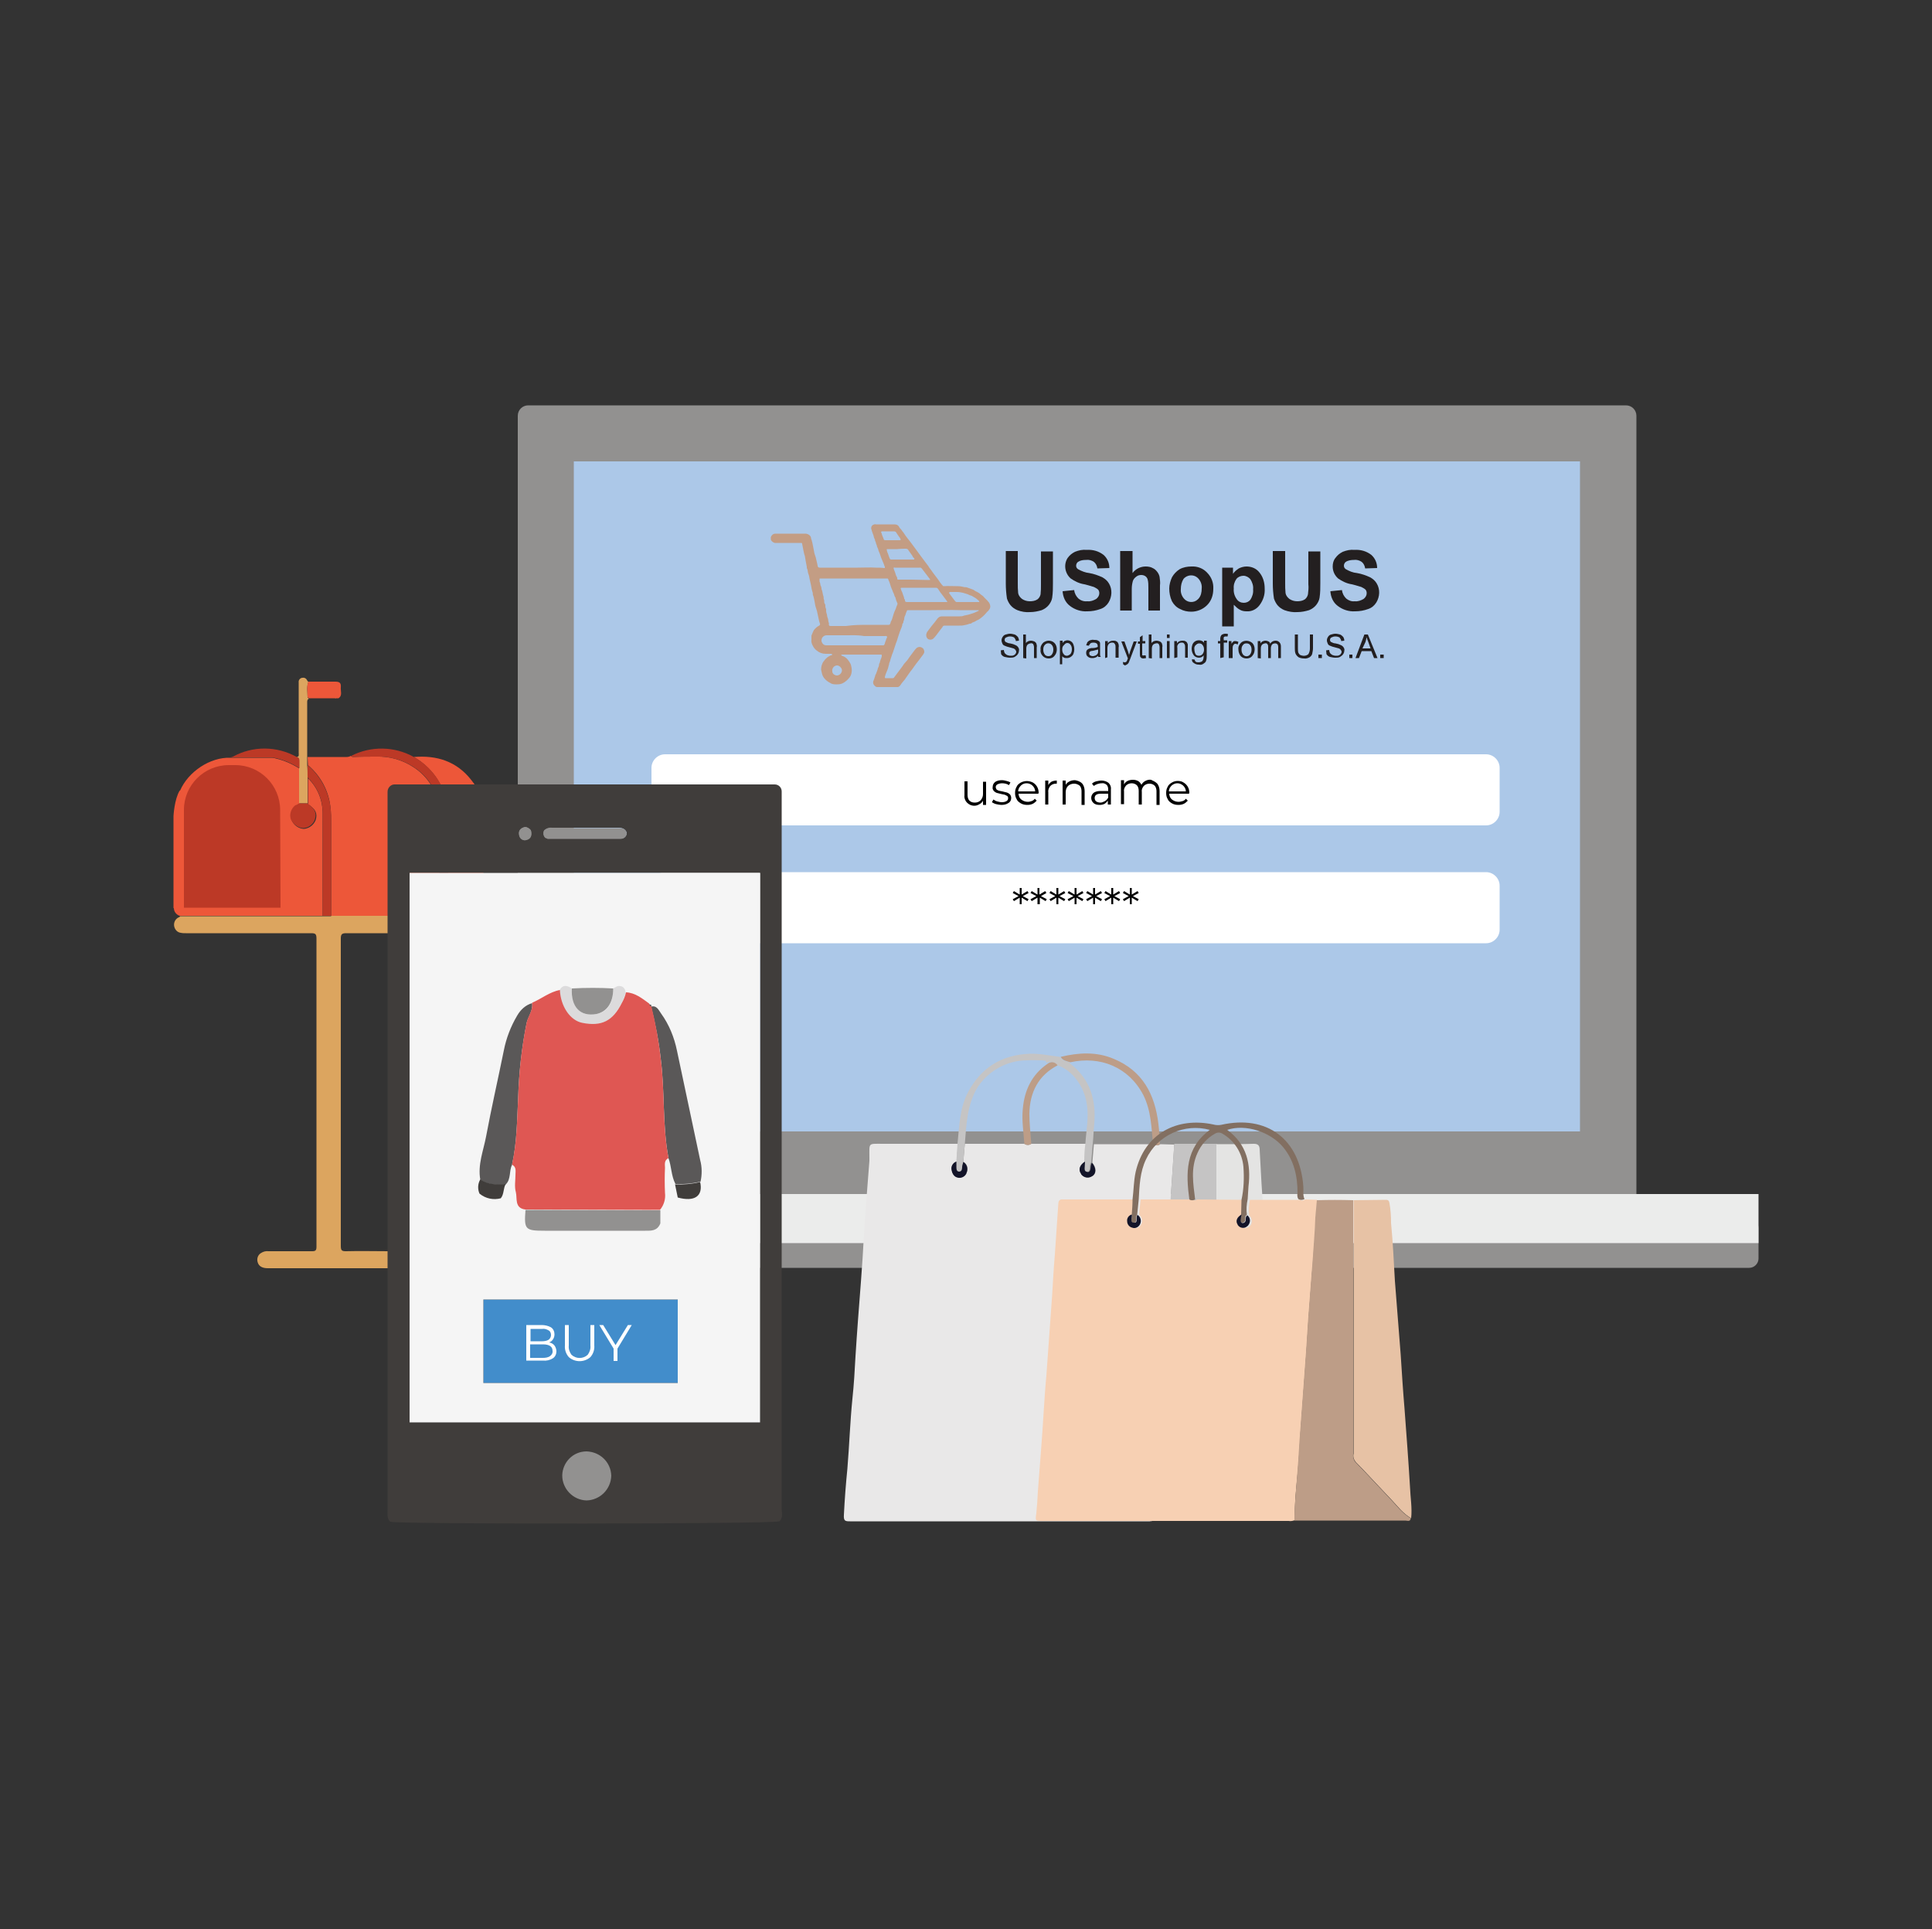 <?xml version="1.0" encoding="utf-8"?>
<!-- Generator: Adobe Illustrator 24.2.1, SVG Export Plug-In . SVG Version: 6.00 Build 0)  -->
<svg version="1.1" id="Layer_1" xmlns="http://www.w3.org/2000/svg" xmlns:xlink="http://www.w3.org/1999/xlink" x="0px" y="0px"
	 viewBox="0 0 500 499.2" style="enable-background:new 0 0 500 499.2;" xml:space="preserve">
<rect x="0" y="0" width="500" height="499.2" fill="#333333" stroke="none"/>
<style type="text/css">
	.st0{fill:#ED5739;}
	.st1{fill:#DCA55F;}
	.st2{fill:#BC3926;}
	.st3{fill:#929190;}
	.st4{fill:#ACC8E8;}
	.st5{fill:#EBECEB;}
	.st6{fill:#FFFFFF;}
	.st7{fill:#010101;}
	.st8{fill:#C39D84;}
	.st9{fill:#231F20;}
	.st10{fill:#403D3B;}
	.st11{fill:#428DCB;}
	.st12{fill:#F5F5F5;}
	.st13{fill:#5A5858;}
	.st14{fill:#DCDBDC;}
	.st15{fill:#DF5753;}
	.st16{fill:#E9E8E8;}
	.st17{fill:#C5C4C4;}
	.st18{fill:#E4E4E3;}
	.st19{fill:#D9D9D8;}
	.st20{fill:#BD9D87;}
	.st21{fill:#131429;}
	.st22{fill:#F7D0B3;}
	.st23{fill:#E7C2A5;}
	.st24{fill:#826F61;}
</style>
<g>
	<path class="st0" d="M44.9,235v-23.8c0,0,0.2-4.3,1.6-6.6l19.1-3.2l7.9,2.2l1.8,31.4l-3.2,0.9H46.7L44.9,235z"/>
	<path class="st0" d="M79.6,195.9h10.1c0.4,0,0.8-0.1,1.1-0.3c0.1,0.2,0.4,0.3,0.6,0.3c2-0.1,4-0.1,6-0.1c3.3-0.1,6.6,0.8,9.4,2.6
		c4.2,2.6,6.8,7.1,6.9,12c0.2,8.9,0,17.8,0,26.6H85.7c0-7.9,0-15.9,0-23.8c0-1.5,0-3-0.2-4.5c-0.5-4.2-2.6-8-5.8-10.7L79.6,195.9z"
		/>
	<path class="st1" d="M85.7,237h37.9c0.1,0.3,0.4,0.3,0.6,0.5c1,0.7,1.3,2,0.6,3c-0.4,0.6-1,0.9-1.7,1c-0.4,0-0.7,0-1.1,0
		c-10.8,0-21.6,0-32.4,0c-1,0-1.4,0.2-1.4,1.3c0,26.6,0,53.1,0,79.7c0,1.1,0.3,1.3,1.3,1.3c3.7-0.1,7.4,0,11,0
		c0.6-0.1,1.3,0.1,1.9,0.4c0.7,0.5,1.1,1.3,0.9,2.2c-0.1,0.9-0.8,1.5-1.6,1.7c-0.3,0.1-0.7,0.1-1.1,0.1H69.3c-1.4,0-2.3-0.5-2.6-1.5
		c-0.3-0.9,0-1.9,0.8-2.4c0.6-0.4,1.3-0.6,2-0.5c3.8,0,7.5,0,11.3,0c0.8,0,1.1-0.2,1.1-1.1c0-26.6,0-53.2,0-79.8
		c0-1.1-0.2-1.4-1.3-1.4c-10.8,0-21.7,0-32.5,0c-0.4,0-0.9,0-1.3-0.1c-0.9-0.1-1.5-0.8-1.7-1.6c-0.2-0.8,0.1-1.7,0.8-2.2
		c0.2-0.2,0.6-0.2,0.7-0.5H85.7L85.7,237z"/>
	<path class="st0" d="M83.5,237h-37c-0.9-0.3-1.5-1.1-1.5-2h15.8h11.4c0.5,0,1,0.1,1-0.7c0-2.4,0-4.8,0-7.2c0-0.9,0-1.7,0-2.5
		c0-3.1,0-6.2,0-9.4v-3.3c0.1-1.7-0.2-3.5-0.8-5.1c-0.3-1-0.4-2.1-1.8-2.2c0.1-0.2,1,0.3,0.5-0.5c-3.2-5.1-9.5-7.2-15.2-5.2
		c-2.9,1-5.4,3-7,5.7h-2.3c2.1-4.9,7.8-8.7,13-8.5c3.6,0,7.2,0,10.8,0c0.3,0,0.7,0.1,1,0.2c2.2,0.5,4.2,1.4,6.1,2.6v9.1
		c-0.3,0.2-0.6,0.4-0.9,0.6c-1.1,0.9-1.6,2.3-1.1,3.7c0.5,1.2,1.7,2.1,3.1,2.2c1.4-0.1,2.6-1,3.1-2.3c0.5-1.7,0-2.8-2-4.1v-6.7
		c2.5,2.4,3.8,5.7,3.8,9.1C83.5,219.2,83.5,228.1,83.5,237z"/>
	<path class="st0" d="M123.5,237H116c0-8.7,0-17.5,0-26.2c0-1-0.1-2-0.3-3c-1-5-4.1-9.3-8.6-11.9c5.9-0.5,11.1,1.1,14.9,6
		c2,2.4,3,5.5,3.1,8.6c0.1,8.1,0,16.1,0,24.2C125.1,235.7,124.5,236.7,123.5,237z"/>
	<path class="st2" d="M107.1,195.9c4.5,2.5,7.6,6.8,8.6,11.9c0.2,1,0.3,2,0.3,3c0,8.7,0,17.4,0,26.2h-2.2c0-8.9,0.1-17.8,0-26.6
		c-0.1-4.9-2.7-9.4-6.9-12c-2.8-1.8-6.1-2.7-9.4-2.6c-2,0-4,0-6,0.1c-0.3,0-0.5-0.1-0.6-0.3C96,193,102.1,193.1,107.1,195.9z"/>
	<path class="st1" d="M79.6,201.2c0,2.2,0,4.5,0,6.7h-2.2v-9.1c0-0.7,0-1.4,0-2s-0.2-0.8-0.7-0.9c0.8,0,0.6-0.6,0.6-1.1v-17.6
		c0-0.2,0-0.4,0-0.6c-0.1-0.6,0.4-1.2,1-1.2c0.5-0.1,1,0.2,1.2,0.7c0.1,0.1,0.2,0.3,0.3,0.4c-0.5,1.3-0.2,2.6-0.2,4
		c0,0.1,0.3,0.2,0.4,0.3c-0.4,0.1-0.5,0.5-0.5,0.8c0,4.8,0,9.6,0,14.3v2.1C79.6,199,79.6,200.1,79.6,201.2z"/>
	<path class="st0" d="M80,180.7c-0.1-0.1-0.4-0.2-0.4-0.3c0-1.3-0.3-2.7,0.2-4h6.9c1.2,0,1.6,0.3,1.5,1.5c-0.1,0.9,0.5,2.1-0.6,2.8
		l-0.2,0H87L80,180.7L80,180.7z"/>
	<path class="st2" d="M76.8,195.9c0.4,0.1,0.7,0.4,0.7,0.9s0,1.4,0,2c-1.9-1.2-3.9-2.1-6.1-2.6c-0.3-0.1-0.7-0.1-1-0.2
		c-3.6,0-7.2,0-10.8,0c0.2,0,0.5-0.1,0.7-0.2C65.4,193,71.6,193,76.8,195.9z"/>
	<path class="st1" d="M87.4,180.7l0.2,0L87.4,180.7z"/>
	<path class="st1" d="M86.7,180.7H87C86.9,180.8,86.8,180.8,86.7,180.7C86.7,180.7,86.7,180.7,86.7,180.7z"/>
	<path class="st2" d="M79.6,201.2c0-1.1,0-2.1,0-3.2c3.2,2.7,5.3,6.5,5.9,10.7c0.2,1.5,0.2,3,0.2,4.5c0,7.9,0,15.9,0,23.8h-2.2
		c0-8.9,0.1-17.8,0-26.7C83.5,206.8,82.1,203.6,79.6,201.2z"/>
	<path class="st0" d="M67.2,204.5v0.1c-0.3,0.1-0.6,0-0.9-0.1L67.2,204.5z"/>
	<path class="st0" d="M49.6,204.5h0.5C50,204.6,49.8,204.6,49.6,204.5z"/>
	<path class="st0" d="M48.8,204.5l0.5,0C49.1,204.6,49,204.7,48.8,204.5z"/>
	<path class="st2" d="M77.4,207.9h2.1c2,1.3,2.5,2.5,2,4.1c-0.4,1.3-1.7,2.3-3.1,2.3c-1.3-0.1-2.5-1-3.1-2.2c-0.5-1.3,0-2.8,1.1-3.7
		C76.8,208.3,77.1,208.1,77.4,207.9z"/>
	<path class="st2" d="M72.5,209.6c0-6.4-5.2-11.6-11.6-11.6l0,0h-1.7c-6.4,0-11.6,5.2-11.6,11.6l0,0v25.3h25L72.5,209.6z"/>
	<path class="st3" d="M136.7,104.9h284.1c1.5,0,2.7,1.2,2.7,2.7V316c0,1.5-1.2,2.7-2.7,2.7H136.7c-1.5,0-2.7-1.2-2.7-2.7V107.6
		C134,106.1,135.2,104.9,136.7,104.9z"/>
	<rect x="148.5" y="119.4" class="st4" width="260.4" height="173.4"/>
	<path class="st3" d="M104.1,315.4h348.6c1.3,0,2.4,1.1,2.4,2.4v7.9c0,1.3-1.1,2.4-2.4,2.4H104.1c-1.3,0-2.4-1.1-2.4-2.4v-7.9
		C101.7,316.5,102.7,315.4,104.1,315.4z"/>
	<rect x="101.7" y="309" class="st5" width="353.4" height="12.7"/>
	<path class="st6" d="M172.1,195.2h212.5c1.9,0,3.5,1.6,3.5,3.5v11.4c0,1.9-1.6,3.5-3.5,3.5H172.1c-1.9,0-3.5-1.6-3.5-3.5v-11.4
		C168.6,196.8,170.2,195.2,172.1,195.2z"/>
	<path class="st7" d="M255.2,202.1v6.2h-0.8v-1.1c-0.2,0.4-0.5,0.7-0.9,0.9c-1.2,0.8-2.7,0.4-3.5-0.7c-0.3-0.5-0.5-1-0.4-1.6v-3.6
		h0.8v3.5c0,0.5,0.1,1.1,0.5,1.5c0.4,0.4,0.9,0.5,1.4,0.5c0.6,0,1.1-0.2,1.5-0.6c0.4-0.5,0.6-1,0.6-1.6v-3.2H255.2z"/>
	<path class="st7" d="M257.8,208.1c-0.4-0.1-0.8-0.3-1.1-0.5l0.4-0.7c0.3,0.2,0.6,0.4,1,0.5c0.4,0.1,0.8,0.2,1.2,0.2
		c0.4,0,0.9-0.1,1.2-0.3c0.3-0.2,0.4-0.4,0.4-0.8c0-0.2-0.1-0.4-0.2-0.5c-0.2-0.1-0.4-0.2-0.6-0.3c-0.2-0.1-0.5-0.1-0.9-0.2
		c-0.4-0.1-0.8-0.2-1.2-0.3c-0.3-0.1-0.6-0.3-0.8-0.5c-0.2-0.3-0.4-0.6-0.3-1c0-0.5,0.2-1,0.6-1.3c0.5-0.4,1.2-0.5,1.8-0.5
		c0.4,0,0.8,0.1,1.2,0.2c0.4,0.1,0.7,0.2,1,0.4l-0.4,0.7c-0.5-0.4-1.2-0.5-1.8-0.5c-0.4,0-0.8,0.1-1.2,0.3c-0.3,0.2-0.4,0.4-0.4,0.7
		c0,0.2,0.1,0.4,0.2,0.6c0.2,0.1,0.4,0.3,0.6,0.3c0.2,0.1,0.5,0.1,0.9,0.2c0.4,0.1,0.8,0.2,1.2,0.3c0.3,0.1,0.6,0.3,0.8,0.5
		c0.2,0.3,0.3,0.6,0.3,0.9c0,0.5-0.2,1-0.7,1.3c-0.6,0.4-1.2,0.5-1.9,0.5C258.8,208.3,258.3,208.2,257.8,208.1z"/>
	<path class="st7" d="M268.7,205.4h-5.1c0,0.6,0.3,1.2,0.7,1.5c0.5,0.4,1.1,0.6,1.7,0.6c0.4,0,0.7-0.1,1-0.2
		c0.3-0.1,0.6-0.3,0.8-0.6l0.5,0.5c-0.3,0.3-0.6,0.6-1,0.8c-0.4,0.2-0.9,0.3-1.4,0.3c-0.6,0-1.2-0.1-1.7-0.4
		c-0.5-0.3-0.9-0.6-1.1-1.1c-0.3-0.5-0.4-1-0.4-1.6c0-0.6,0.1-1.1,0.4-1.6c0.2-0.5,0.6-0.8,1.1-1.1c1-0.5,2.1-0.5,3.1,0
		c0.5,0.3,0.8,0.6,1.1,1.1c0.3,0.5,0.4,1.1,0.4,1.6L268.7,205.4z M264.2,203.3c-0.4,0.4-0.7,0.9-0.7,1.5h4.4c0-0.6-0.3-1.1-0.7-1.5
		c-0.4-0.4-1-0.6-1.5-0.6C265.1,202.7,264.6,202.9,264.2,203.3z"/>
	<path class="st7" d="M272.1,202.3c0.4-0.2,0.9-0.3,1.4-0.3v0.8h-0.2c-0.6,0-1.1,0.2-1.5,0.6c-0.4,0.5-0.6,1.1-0.5,1.7v3.1h-0.8
		v-6.2h0.8v1.2C271.4,202.9,271.7,202.6,272.1,202.3z"/>
	<path class="st7" d="M280,202.7c0.5,0.5,0.7,1.3,0.7,2v3.6h-0.8v-3.5c0-0.5-0.1-1.1-0.5-1.5c-0.4-0.3-0.9-0.5-1.4-0.5
		c-0.6,0-1.2,0.2-1.6,0.6c-0.4,0.4-0.6,1-0.6,1.6v3.2H275v-6.2h0.8v1.1c0.2-0.4,0.6-0.7,1-0.9c0.4-0.2,0.9-0.3,1.4-0.3
		C278.8,202,279.5,202.2,280,202.7z"/>
	<path class="st7" d="M286.9,202.6c0.5,0.5,0.7,1.1,0.6,1.8v3.8h-0.8v-1c-0.2,0.3-0.5,0.6-0.8,0.8c-0.4,0.2-0.8,0.3-1.3,0.3
		c-0.6,0-1.2-0.1-1.6-0.5c-0.7-0.6-0.8-1.7-0.2-2.4c0.1-0.1,0.1-0.1,0.2-0.2c0.5-0.4,1.2-0.5,1.8-0.5h2v-0.4c0-0.4-0.1-0.9-0.4-1.2
		c-0.4-0.3-0.8-0.5-1.3-0.4c-0.4,0-0.8,0.1-1.1,0.2c-0.3,0.1-0.7,0.3-0.9,0.5l-0.5-0.6c0.3-0.3,0.7-0.5,1.1-0.6
		c0.4-0.1,0.9-0.2,1.4-0.2C285.7,202,286.4,202.2,286.9,202.6z M286,207.3c0.3-0.2,0.6-0.5,0.8-0.9v-1h-1.9c-1.1,0-1.6,0.4-1.6,1.1
		c0,0.3,0.1,0.7,0.4,0.9c0.3,0.2,0.7,0.3,1.1,0.3C285.2,207.7,285.6,207.5,286,207.3z"/>
	<path class="st7" d="M299.4,202.7c0.5,0.5,0.7,1.3,0.7,2v3.6h-0.8v-3.5c0-0.5-0.1-1.1-0.5-1.5c-0.3-0.3-0.8-0.5-1.3-0.5
		c-0.6,0-1.1,0.2-1.5,0.6c-0.4,0.5-0.6,1-0.5,1.6v3.2h-0.8v-3.5c0-0.5-0.1-1.1-0.5-1.5c-0.3-0.3-0.8-0.5-1.3-0.5
		c-0.6,0-1.1,0.2-1.5,0.6c-0.4,0.5-0.6,1-0.5,1.6v3.2h-0.8v-6.2h0.8v1.1c0.2-0.4,0.5-0.7,0.9-0.9c0.4-0.2,0.9-0.3,1.4-0.3
		c0.5,0,0.9,0.1,1.3,0.3c0.4,0.2,0.7,0.6,0.9,1c0.2-0.4,0.6-0.8,1-1c0.4-0.2,0.9-0.4,1.5-0.3C298.2,202,298.9,202.2,299.4,202.7z"/>
	<path class="st7" d="M307.7,205.4h-5.1c0,0.6,0.3,1.2,0.7,1.5c0.5,0.4,1.1,0.6,1.7,0.6c0.4,0,0.7-0.1,1.1-0.2
		c0.3-0.1,0.6-0.3,0.8-0.6l0.5,0.5c-0.3,0.3-0.6,0.6-1,0.8c-0.4,0.2-0.9,0.3-1.4,0.3c-0.6,0-1.2-0.1-1.7-0.4
		c-0.5-0.3-0.9-0.6-1.1-1.1c-0.3-0.5-0.4-1-0.4-1.6c0-0.6,0.1-1.1,0.4-1.6c0.2-0.5,0.6-0.8,1.1-1.1c0.5-0.3,1-0.4,1.5-0.4
		c0.5,0,1.1,0.1,1.5,0.4c0.5,0.3,0.8,0.6,1.1,1.1c0.3,0.5,0.4,1.1,0.4,1.6L307.7,205.4z M303.2,203.3c-0.4,0.4-0.7,0.9-0.7,1.5h4.4
		c0-0.6-0.3-1.1-0.7-1.5C305.3,202.5,304.1,202.5,303.2,203.3z"/>
	<path class="st6" d="M172.1,225.7h212.5c1.9,0,3.5,1.6,3.5,3.5v11.4c0,1.9-1.6,3.5-3.5,3.5H172.1c-1.9,0-3.5-1.6-3.5-3.5v-11.4
		C168.6,227.3,170.2,225.7,172.1,225.7z"/>
	<path class="st7" d="M264.7,231.9l1.5,0.8l-0.3,0.5l-1.5-0.9v1.7h-0.5v-1.7l-1.5,0.9l-0.3-0.5l1.5-0.8l-1.5-0.8l0.3-0.5l1.5,0.9
		v-1.7h0.5v1.7l1.5-0.9l0.3,0.5L264.7,231.9z"/>
	<path class="st7" d="M269.4,231.9l1.5,0.8l-0.3,0.5l-1.5-0.9v1.7h-0.6v-1.7l-1.5,0.9l-0.3-0.5l1.5-0.8l-1.5-0.8l0.3-0.5l1.5,0.9
		v-1.7h0.5v1.7l1.5-0.9l0.3,0.5L269.4,231.9z"/>
	<path class="st7" d="M274.2,231.9l1.5,0.8l-0.3,0.5l-1.5-0.9v1.7h-0.5v-1.7l-1.5,0.9l-0.3-0.5l1.5-0.8l-1.5-0.8l0.3-0.5l1.5,0.9
		v-1.7h0.5v1.7l1.5-0.9l0.3,0.5L274.2,231.9z"/>
	<path class="st7" d="M278.9,231.9l1.5,0.8l-0.3,0.5l-1.5-0.9v1.7h-0.5v-1.7l-1.5,0.9l-0.3-0.5l1.5-0.8l-1.5-0.8l0.3-0.5l1.5,0.9
		v-1.7h0.5v1.7l1.5-0.9l0.3,0.5L278.9,231.9z"/>
	<path class="st7" d="M283.7,231.9l1.5,0.8l-0.3,0.5l-1.5-0.9v1.7h-0.5v-1.7l-1.5,0.9l-0.3-0.5l1.5-0.8l-1.5-0.8l0.3-0.5l1.5,0.9
		v-1.7h0.5v1.7l1.5-0.9l0.3,0.5L283.7,231.9z"/>
	<path class="st7" d="M288.4,231.9l1.5,0.8l-0.3,0.5l-1.5-0.9v1.7h-0.5v-1.7l-1.5,0.9l-0.3-0.5l1.5-0.8l-1.5-0.8l0.3-0.5l1.5,0.9
		v-1.7h0.5v1.7l1.5-0.9l0.3,0.5L288.4,231.9z"/>
	<path class="st7" d="M293.2,231.9l1.5,0.8l-0.3,0.5l-1.5-0.9v1.7h-0.5v-1.7l-1.5,0.9l-0.3-0.5l1.5-0.8l-1.5-0.8l0.3-0.5l1.5,0.9
		v-1.7h0.5v1.7l1.5-0.9l0.3,0.5L293.2,231.9z"/>
	<path class="st8" d="M199.5,139.3C199.6,139.3,199.6,139.2,199.5,139.3c-0.1-0.4,0.2-0.7,0.4-0.9c0.2-0.2,0.5-0.3,0.8-0.3
		c2.6,0,5.3,0,7.9,0c0.6,0.1,1.2,0.5,1.3,1.1c0,0.1,0,0.3,0.1,0.4c0.1,0.2,0.1,0.5,0.2,0.7c0.1,0.6,0.3,1.3,0.4,2s0.2,1.1,0.4,1.6
		s0.3,1.3,0.5,2c0,0.2,0.1,0.3,0.1,0.5c0,0.3,0.2,0.5,0.5,0.5c0,0,0.1,0,0.1,0c0.5,0,0.9,0,1.4,0h0.1c0.9,0,1.9,0,2.8,0
		c1.2,0,2.4,0,3.6,0c0.6,0,1.3,0,1.9,0c1.6,0,3.1-0.1,4.7,0c0.7,0,1.4,0,2.1,0.1c0.1,0,0.2,0,0.2-0.1c0,0,0,0,0,0c0-0.1,0-0.1,0-0.2
		c-0.1-0.2-0.2-0.5-0.3-0.8c-0.2-0.4-0.3-0.8-0.5-1.2s-0.2-0.5-0.3-0.8s-0.3-0.9-0.5-1.3c-0.1-0.4-0.2-0.7-0.4-1.1
		c-0.1-0.1,0-0.3-0.1-0.4c-0.2-0.3-0.2-0.8-0.4-1.1c-0.1-0.1,0-0.3-0.1-0.4c-0.1-0.3-0.3-0.6-0.3-0.9c-0.2-0.5-0.3-0.9-0.5-1.4
		c0,0,0-0.1,0-0.1c-0.3-0.5-0.1-1.2,0.4-1.4c0.2-0.1,0.5-0.2,0.7-0.1h2.8c0.7,0,1.3,0,2,0c0.5,0,1,0.2,1.2,0.7
		c0.1,0.2,0.3,0.4,0.5,0.6c0.2,0.3,0.4,0.6,0.6,0.8c0.2,0.3,0.4,0.6,0.6,0.9l1.4,1.8l1.4,1.9c0.4,0.5,0.7,1,1.1,1.5s0.6,0.8,0.9,1.2
		c0.3,0.4,0.6,0.8,0.9,1.2c0.1,0.1,0.2,0.2,0.2,0.3c0.3,0.5,0.7,0.9,1,1.4c0.2,0.3,0.4,0.5,0.6,0.8s0.6,0.8,0.9,1.2s0.5,0.8,0.8,1.1
		c0.1,0.2,0.3,0.3,0.4,0.5c0.1,0.1,0.2,0.1,0.2,0.1c1.3-0.1,2.5,0,3.8,0c0.5,0,0.9,0.1,1.4,0.2c0.2,0.1,0.5,0,0.8,0.1
		c0.5,0.2,0.9,0.3,1.4,0.5c0.3,0.1,0.5,0.2,0.7,0.4c0.2,0.1,0.4,0.2,0.6,0.3c0.4,0.2,0.7,0.4,1,0.7c0.3,0.2,0.6,0.4,0.8,0.7
		c0.3,0.3,0.6,0.6,0.9,0.9c0.1,0.2,0.3,0.3,0.4,0.5c0.3,0.5,0.4,1.1,0.1,1.6c-0.2,0.3-0.3,0.5-0.6,0.7c-0.2,0.2-0.4,0.5-0.6,0.7
		c-0.3,0.3-0.6,0.6-1,0.9c-0.3,0.2-0.6,0.5-1,0.6c-0.2,0.1-0.5,0.3-0.7,0.4c-0.3,0.1-0.6,0.2-0.8,0.4c-0.1,0.1-0.3,0.1-0.4,0.1
		c-0.5,0.2-1,0.3-1.5,0.4c-0.4,0.1-0.8,0.1-1.2,0.1c-1.3,0-2.6,0-3.8,0c-0.3,0-0.5,0.1-0.6,0.4c-0.2,0.3-0.5,0.6-0.7,0.9
		s-0.6,0.8-0.9,1.2c-0.2,0.3-0.5,0.6-0.8,0.9c-0.3,0.2-0.7,0.3-1,0.2c-0.5-0.1-0.8-0.6-0.8-1.1c0-0.3,0.1-0.5,0.2-0.8
		c0.4-0.5,0.8-1.1,1.2-1.6l0.9-1.1c0.2-0.3,0.4-0.5,0.6-0.8c0.3-0.4,0.7-0.6,1.2-0.6c1.5,0,3,0,4.5,0c0.4,0,0.8,0,1.2-0.2
		c0.2,0,0.4-0.1,0.5-0.1c0.6-0.1,1.2-0.3,1.8-0.5s0.9-0.4,1.4-0.6c0.1,0,0.1-0.1,0.1-0.1c0-0.1-0.1-0.1-0.1-0.1c0,0,0,0,0,0h-0.6
		c-1.4,0-2.8,0-4.2,0c-2.4-0.1-4.9,0-7.3,0h-5.7c-0.1,0-0.3,0-0.4,0c-0.1,0-0.3,0-0.3,0.2c0,0,0,0,0,0c-0.2,0.4-0.3,0.7-0.4,1.1
		c-0.2,0.3-0.3,0.7-0.3,1.1c0,0.1-0.1,0.2-0.1,0.3c-0.1,0.1-0.1,0.2-0.1,0.3c0,0.2-0.1,0.4-0.2,0.5c-0.1,0.1-0.1,0.2-0.1,0.4
		c-0.1,0.4-0.2,0.7-0.4,1.1c-0.1,0.2-0.1,0.4-0.2,0.5c-0.2,0.5-0.3,1-0.5,1.5c-0.1,0.3-0.2,0.7-0.3,1c-0.2,0.4-0.3,0.8-0.4,1.1
		c-0.1,0.2-0.1,0.4-0.2,0.6c-0.1,0.4-0.3,0.8-0.4,1.2c-0.2,0.4-0.3,0.8-0.4,1.1c-0.1,0.2-0.1,0.4-0.2,0.6c-0.1,0.4-0.2,0.8-0.4,1.2
		c0,0.1,0,0.1,0,0.2c-0.1,0.2-0.1,0.4-0.2,0.7c-0.1,0.5-0.3,0.9-0.5,1.4c-0.2,0.4-0.3,0.8-0.4,1.2c0,0.2,0,0.3,0.2,0.3h1.9
		c0.1,0,0.3-0.1,0.3-0.2c0.3-0.4,0.6-0.8,0.9-1.2c0.3-0.4,0.6-0.8,0.9-1.2c0.1-0.1,0.2-0.3,0.3-0.4c0.3-0.5,0.6-0.9,1-1.3
		s0.6-0.8,0.9-1.2s0.6-0.8,0.9-1.2s0.5-0.7,0.8-1c0.4-0.4,1-0.5,1.5-0.2c0.4,0.2,0.6,0.6,0.6,1.1c0,0.3-0.2,0.5-0.3,0.7
		c-0.4,0.5-0.8,1.1-1.2,1.6s-0.8,1-1.2,1.6s-0.6,0.8-0.9,1.2c-0.1,0.2-0.4,0.5-0.5,0.7l-0.7,1c-0.2,0.3-0.4,0.6-0.7,0.9
		c-0.2,0.2-0.4,0.5-0.6,0.8c-0.2,0.3-0.4,0.5-0.7,0.6c-0.1,0-0.2,0-0.2,0h-5.2c-0.3,0-0.5-0.2-0.7-0.4c-0.3-0.3-0.4-0.7-0.3-1.1
		c0-0.1,0.1-0.2,0.1-0.2c0.1-0.4,0.3-0.8,0.4-1.2c0-0.1,0-0.2,0.1-0.3c0-0.1,0.1-0.1,0.1-0.2c0.2-0.5,0.4-1,0.5-1.5
		c0.2-0.3,0.3-0.7,0.3-1c0-0.2,0.2-0.3,0.2-0.5c0.1-0.4,0.2-0.8,0.4-1.2c0.1-0.2,0.1-0.3,0.1-0.5c0-0.3,0-0.3-0.2-0.3H218
		c-0.1,0-0.2,0-0.3,0.1s0.1,0.1,0.2,0.2c0.6,0.2,1.1,0.5,1.5,1c0.3,0.4,0.6,0.8,0.8,1.3c0.2,0.7,0.3,1.4,0.2,2
		c-0.1,0.6-0.3,1.1-0.7,1.5c-0.4,0.5-0.9,0.9-1.4,1.2c-0.5,0.3-1,0.4-1.6,0.4h-0.5c-0.5,0-1-0.1-1.4-0.4c-0.6-0.3-1.1-0.7-1.5-1.2
		c-0.3-0.4-0.5-0.8-0.6-1.3c-0.1-0.3-0.1-0.6-0.2-0.9c0-0.5,0.1-1.1,0.3-1.5c0.1-0.3,0.2-0.5,0.4-0.7c0.2-0.3,0.4-0.5,0.6-0.7
		c0.4-0.4,0.9-0.7,1.5-0.9c0.1,0,0.1,0,0.1-0.1c0-0.1-0.1-0.1-0.1-0.1c-0.1-0.1-0.2-0.1-0.3-0.1c-0.4,0-0.9,0-1.3,0
		c-0.9,0-1.7-0.3-2.4-0.9c-0.4-0.3-0.7-0.7-0.9-1.1c-0.3-0.5-0.5-1.1-0.4-1.7c0-0.3,0-0.7,0-1c0.2-0.5,0.4-1,0.6-1.4
		c0.4-0.5,0.8-0.9,1.4-1.2c0.2-0.1,0.3-0.4,0.2-0.5c-0.3-0.8-0.4-1.7-0.6-2.5c-0.1-0.5-0.2-1-0.4-1.5s-0.3-1.2-0.4-1.8
		c-0.1-0.5-0.2-1.1-0.4-1.6c-0.1-0.2,0-0.5-0.1-0.7c-0.2-0.6-0.3-1.2-0.4-1.8c-0.1-0.6-0.3-1.2-0.4-1.8c-0.1-0.4-0.1-0.8-0.3-1.2
		c-0.2-0.5-0.1-1-0.4-1.5c0-0.1,0-0.2,0-0.3c-0.1-0.5-0.2-1.1-0.3-1.6c-0.1-0.4-0.1-0.8-0.2-1.2c-0.2-0.5-0.3-1.1-0.4-1.6
		c-0.1-0.5-0.2-1-0.3-1.5c0-0.3-0.1-0.3-0.4-0.3h-6.2c-0.2,0-0.3,0-0.5,0c-0.4-0.1-0.8-0.4-1-0.8c0-0.1,0-0.2,0-0.2s0-0.2-0.1-0.2
		L199.5,139.3z M224.6,161.7h5.4c0.2,0,0.3-0.1,0.4-0.3c0.1-0.2,0.1-0.5,0.2-0.6c0.3-0.5,0.4-1.1,0.6-1.7s0.3-0.9,0.5-1.3
		c0-0.1,0.1-0.1,0.1-0.2c0.1-0.4,0.3-0.8,0.4-1.1c0.1-0.1,0.1-0.3,0-0.5c-0.2-0.4-0.3-0.7-0.4-1.1c0-0.2-0.1-0.3-0.2-0.5
		c0-0.1-0.1-0.1-0.1-0.2c-0.1-0.3-0.2-0.7-0.4-1c-0.1-0.4-0.3-0.7-0.4-1s-0.3-0.8-0.4-1.2s-0.3-0.7-0.4-1s-0.1-0.3-0.4-0.3h-2.8
		c-1.9,0-3.8,0-5.7,0c-1.6,0-3.3,0-4.9,0c-1.1,0-2.2,0-3.3,0h-0.5c-0.1,0-0.2,0-0.2,0.1c0,0.2,0,0.5,0,0.7c0.1,0.2,0.2,0.5,0.2,0.7
		c0,0.2,0.1,0.4,0.2,0.6c0,0.1,0.1,0.3,0.1,0.4c0,0.2,0,0.3,0.1,0.5c0.2,0.5,0.2,1.1,0.4,1.6c0.1,0.2,0,0.5,0.1,0.8
		c0.1,0.1,0.1,0.3,0.1,0.5c0,0.2,0,0.5,0.2,0.7c0.1,0.2,0.1,0.3,0.1,0.5c0,0.2,0,0.4,0.1,0.6c0.1,0.1,0.1,0.3,0.1,0.5
		c0,0.3,0,0.5,0.1,0.8c0.2,0.4,0.1,0.8,0.3,1.2s0.1,0.9,0.3,1.3c0,0.1,0.1,0.2,0,0.3c0,0.4,0.1,0.5,0.5,0.5c1.3,0,2.6,0,3.9,0
		C221.1,161.7,222.9,161.7,224.6,161.7L224.6,161.7z M218.7,164.4L218.7,164.4h-4.8c-0.4,0-0.8,0.2-1.1,0.6
		c-0.2,0.4-0.3,0.8-0.1,1.2c0.2,0.5,0.6,0.8,1.1,0.8c0.4,0,0.9,0,1.3,0c2.1,0,4.3,0,6.4,0c1,0,2.1,0,3.1,0c1.3,0,2.6,0,4,0
		c0.1,0,0.1,0,0.2-0.1c0.1-0.1,0.2-0.3,0.2-0.4c0-0.1,0.1-0.3,0.1-0.4c0.2-0.3,0.2-0.7,0.4-1s0-0.6-0.4-0.5H229c-1.8,0-3.6,0-5.4,0
		C221.9,164.3,220.3,164.4,218.7,164.4L218.7,164.4z M233.4,152.1c-0.2,0-0.4,0.1-0.3,0.2c0.1,0.2,0.1,0.4,0.2,0.6
		c0.2,0.3,0.3,0.7,0.4,1c0.1,0.3,0.3,0.7,0.3,1c0,0.1,0.2,0.2,0.2,0.4c0,0.4,0.1,0.5,0.6,0.5h9.8c0.1,0,0.2,0,0.3,0
		c0.1,0,0.1,0,0.2,0c0.1-0.1,0.1-0.1,0-0.2c-0.4-0.5-0.8-1.1-1.2-1.6s-0.7-0.9-1-1.4s-0.4-0.5-1-0.5L233.4,152.1z M240.5,150.1
		c0.1,0,0.2,0,0.2-0.1s0-0.1-0.1-0.2L240,149l-1-1.3c-0.1-0.1-0.2-0.3-0.3-0.4s-0.3-0.5-0.7-0.4h-6.4c-0.1,0-0.2-0.1-0.3,0
		s0,0.2,0,0.3c0.1,0.4,0.3,0.7,0.4,1.1s0.2,0.7,0.4,1c0.1,0.1,0.1,0.3,0.1,0.5c0,0.1,0.1,0.2,0.2,0.2c0.2,0,0.4,0,0.6,0h2.8
		C237.4,150,239,150.1,240.5,150.1L240.5,150.1z M232.2,142.1h-2.3c-0.1,0-0.2,0-0.3,0c-0.1,0-0.2,0.1-0.1,0.2
		c0,0.2,0.1,0.4,0.1,0.5c0.3,0.6,0.4,1.2,0.7,1.8c0.1,0.1,0.1,0.2,0.3,0.2c0.5,0,1.1,0,1.6,0c0.8,0,1.5,0,2.3,0s1.3,0,1.9,0
		c0.1,0,0.2,0,0.2-0.1c0.1-0.1,0.1-0.2,0-0.2c-0.2-0.2-0.4-0.4-0.5-0.7l-1-1.4c-0.1-0.3-0.4-0.4-0.7-0.4
		C233.7,142,233,142,232.2,142.1L232.2,142.1z M250.5,155.8h2.7c0.1,0,0.1,0,0.2,0s0-0.1,0-0.2s-0.3-0.3-0.4-0.4
		c-0.3-0.3-0.6-0.5-1-0.7c-0.2-0.1-0.3-0.2-0.5-0.3c-0.3-0.1-0.7-0.2-1-0.4c-0.4-0.1-0.9-0.3-1.3-0.4c-0.5-0.1-1-0.2-1.5-0.2
		c-0.6,0-1.2,0-1.8,0c-0.1,0-0.2,0-0.2,0.1c-0.1,0.1-0.1,0.2,0,0.3c0.1,0.1,0.2,0.3,0.3,0.4c0.3,0.4,0.6,0.8,0.9,1.2
		c0.2,0.2,0.3,0.5,0.6,0.6c0.1,0,0.3,0,0.4,0L250.5,155.8z M230.9,139.8h2c0.1,0,0.2,0,0.2-0.2c-0.1-0.1-0.1-0.3-0.2-0.4
		c-0.3-0.4-0.6-0.8-0.9-1.3c-0.1-0.3-0.4-0.4-0.7-0.4c-1,0-2,0-3,0c-0.1,0-0.2,0-0.2,0.1c-0.1,0.1-0.1,0.2,0,0.3
		c0.1,0.1,0.1,0.2,0.1,0.3c0,0.1,0.1,0.2,0.1,0.3c0.1,0.3,0.3,0.7,0.4,1c0,0.2,0.2,0.3,0.4,0.3L230.9,139.8z M215.4,173.5
		c-0.1,0.7,0.4,1.2,1.1,1.3c0.1,0,0.1,0,0.2,0c0.7-0.1,1.2-0.7,1.2-1.4c-0.1-0.6-0.6-1.1-1.2-1.2c-0.7,0-1.2,0.5-1.3,1.1
		C215.3,173.4,215.3,173.4,215.4,173.5L215.4,173.5z"/>
	<path class="st9" d="M260.3,142.6h3.1v8.3c0,0.9,0,1.7,0.1,2.6c0.1,0.6,0.5,1.1,1,1.5c0.6,0.4,1.3,0.6,2,0.6c0.7,0,1.4-0.1,2-0.5
		c0.4-0.3,0.7-0.8,0.8-1.3c0.1-0.9,0.1-1.7,0.1-2.6v-8.5h3.1v8.1c0,1.3,0,2.6-0.2,3.9c-0.1,0.7-0.5,1.4-0.9,1.9
		c-0.5,0.6-1.1,1-1.8,1.3c-1,0.3-2,0.5-3,0.5c-1.1,0.1-2.3-0.1-3.3-0.5c-0.7-0.3-1.3-0.7-1.8-1.3c-0.4-0.5-0.7-1.1-0.9-1.7
		c-0.2-1.3-0.3-2.6-0.3-3.9L260.3,142.6z"/>
	<path class="st9" d="M275,153l3-0.3c0.1,0.9,0.5,1.6,1.1,2.2c0.6,0.5,1.4,0.8,2.3,0.7c0.8,0.1,1.6-0.2,2.3-0.6
		c0.5-0.4,0.8-0.9,0.8-1.5c0-0.3-0.1-0.7-0.3-0.9c-0.3-0.3-0.7-0.5-1.1-0.7c-0.4-0.1-1.2-0.4-2.5-0.7c-1.3-0.2-2.5-0.8-3.5-1.5
		c-1.5-1.3-1.9-3.6-0.8-5.3c0.5-0.7,1.1-1.2,1.9-1.6c1-0.4,2-0.6,3-0.5c1.6-0.1,3.1,0.3,4.4,1.3c1,0.9,1.5,2.1,1.5,3.4l-3.1,0.1
		c-0.1-0.7-0.4-1.3-0.9-1.7c-0.6-0.4-1.3-0.6-2-0.5c-0.8,0-1.5,0.1-2.1,0.5c-0.3,0.2-0.5,0.6-0.5,1c0,0.4,0.2,0.7,0.5,0.9
		c0.9,0.5,1.9,0.9,2.9,1c1.2,0.2,2.3,0.6,3.4,1.1c0.7,0.4,1.3,0.9,1.7,1.6c0.9,1.5,0.8,3.4-0.1,4.9c-0.5,0.8-1.2,1.4-2.1,1.7
		c-1.1,0.4-2.2,0.6-3.4,0.6c-1.6,0.1-3.2-0.4-4.5-1.4C275.7,155.9,275.1,154.5,275,153z"/>
	<path class="st9" d="M293.1,142.6v5.7c0.8-1.1,2.1-1.7,3.4-1.7c0.6,0,1.3,0.1,1.8,0.4c0.5,0.2,0.9,0.6,1.2,1
		c0.3,0.4,0.5,0.8,0.6,1.3c0.1,0.7,0.2,1.5,0.1,2.2v6.5h-3v-5.9c0-0.7,0-1.5-0.2-2.2c-0.1-0.3-0.3-0.6-0.6-0.8
		c-0.3-0.2-0.7-0.3-1-0.3c-0.5,0-0.9,0.1-1.3,0.4c-0.4,0.3-0.7,0.6-0.9,1.1c-0.2,0.7-0.3,1.4-0.3,2.1v5.6h-3v-15.4L293.1,142.6z"/>
	<path class="st9" d="M302.6,152.3c0-1,0.3-2,0.7-2.9c0.5-0.9,1.2-1.6,2-2.1c0.9-0.5,2-0.7,3-0.7c1.6-0.1,3.1,0.5,4.1,1.6
		c1.1,1.1,1.7,2.6,1.6,4.2c0,1.6-0.5,3.1-1.6,4.2c-1.1,1.1-2.6,1.7-4.1,1.7c-1,0-2-0.2-2.9-0.7c-0.9-0.4-1.6-1.1-2.1-2
		C302.8,154.5,302.6,153.4,302.6,152.3z M305.6,152.4c-0.1,0.9,0.2,1.8,0.8,2.5c0.9,1.1,2.6,1.2,3.6,0.2c0.1-0.1,0.2-0.2,0.2-0.2
		c0.6-0.7,0.8-1.6,0.8-2.6c0.1-0.9-0.2-1.8-0.8-2.5c-0.9-1.1-2.5-1.2-3.6-0.3c-0.1,0.1-0.2,0.2-0.3,0.3
		C305.8,150.6,305.6,151.5,305.6,152.4L305.6,152.4z"/>
	<path class="st9" d="M316.3,146.9h2.8v1.6c0.4-0.6,0.9-1,1.5-1.4c0.6-0.3,1.3-0.5,2-0.5c1.3,0,2.5,0.5,3.3,1.5
		c1,1.2,1.4,2.7,1.4,4.2c0.1,1.6-0.4,3.1-1.4,4.4c-0.8,1-2,1.6-3.3,1.5c-0.6,0-1.2-0.1-1.7-0.4c-0.6-0.3-1.1-0.8-1.6-1.3v5.6h-3
		L316.3,146.9z M319.3,152.3c-0.1,1,0.2,2,0.8,2.8c0.4,0.6,1.1,0.9,1.8,0.9c0.7,0,1.3-0.3,1.7-0.8c0.5-0.8,0.8-1.7,0.7-2.7
		c0.1-0.9-0.2-1.8-0.7-2.6c-0.4-0.5-1.1-0.9-1.8-0.9c-0.7,0-1.4,0.3-1.8,0.8C319.5,150.5,319.2,151.4,319.3,152.3L319.3,152.3z"/>
	<path class="st9" d="M329.5,142.6h3.1v8.3c0,0.9,0,1.7,0.1,2.6c0.1,0.6,0.5,1.1,1,1.5c0.6,0.4,1.3,0.6,2,0.6c0.7,0,1.4-0.1,2-0.5
		c0.4-0.3,0.7-0.8,0.8-1.3c0.1-0.9,0.2-1.7,0.1-2.6v-8.5h3.1v8.1c0,1.3,0,2.6-0.2,3.9c-0.1,0.7-0.5,1.4-0.9,1.9
		c-0.5,0.6-1.1,1-1.8,1.3c-1,0.3-2,0.5-3,0.5c-1.1,0.1-2.3-0.1-3.4-0.5c-0.7-0.3-1.3-0.7-1.8-1.3c-0.4-0.5-0.7-1.1-0.9-1.7
		c-0.2-1.3-0.3-2.6-0.3-3.9V142.6z"/>
	<path class="st9" d="M344.3,153l3-0.3c0.1,0.9,0.5,1.6,1.1,2.2c0.6,0.5,1.4,0.8,2.2,0.7c0.8,0.1,1.6-0.2,2.3-0.6
		c0.5-0.4,0.8-0.9,0.8-1.5c0-0.3-0.1-0.7-0.3-0.9c-0.3-0.3-0.7-0.5-1.1-0.7c-0.4-0.1-1.2-0.4-2.5-0.7c-1.3-0.2-2.5-0.8-3.5-1.5
		c-0.9-0.8-1.4-1.9-1.4-3.1c0-0.8,0.2-1.6,0.7-2.2c0.5-0.7,1.1-1.2,1.9-1.6c1-0.4,2-0.6,3-0.5c1.6-0.1,3.1,0.3,4.4,1.3
		c1,0.9,1.5,2.1,1.5,3.4l-3.1,0.1c-0.1-0.7-0.4-1.3-0.9-1.7c-0.6-0.4-1.3-0.6-2-0.5c-0.7,0-1.5,0.1-2.1,0.5c-0.3,0.2-0.5,0.6-0.5,1
		c0,0.4,0.2,0.7,0.5,0.9c0.9,0.5,1.8,0.9,2.9,1c1.2,0.2,2.3,0.6,3.4,1.1c0.7,0.4,1.3,0.9,1.7,1.6c0.9,1.5,0.8,3.4-0.1,4.9
		c-0.5,0.8-1.2,1.4-2.1,1.7c-1.1,0.4-2.2,0.6-3.4,0.6c-1.6,0.1-3.2-0.4-4.5-1.4C345,155.9,344.4,154.5,344.3,153z"/>
	<path class="st9" d="M259,168.3l0.8-0.1c0,0.3,0.1,0.5,0.2,0.8c0.2,0.2,0.4,0.4,0.6,0.5c0.3,0.1,0.6,0.2,0.9,0.2
		c0.3,0,0.6,0,0.8-0.1c0.2-0.1,0.4-0.2,0.5-0.4c0.1-0.1,0.2-0.3,0.2-0.5c0-0.2-0.1-0.4-0.2-0.5c-0.1-0.2-0.3-0.3-0.5-0.4
		c-0.4-0.1-0.7-0.2-1.1-0.3c-0.4-0.1-0.8-0.2-1.2-0.4c-0.3-0.1-0.5-0.3-0.6-0.6c-0.1-0.2-0.2-0.5-0.2-0.8c0-0.3,0.1-0.6,0.3-0.9
		c0.2-0.3,0.4-0.5,0.8-0.6c0.4-0.1,0.7-0.2,1.1-0.2c0.4,0,0.8,0.1,1.2,0.2c0.3,0.1,0.6,0.4,0.8,0.6c0.2,0.3,0.3,0.6,0.3,1l-0.8,0.1
		c0-0.3-0.2-0.6-0.4-0.9c-0.3-0.2-0.7-0.3-1.1-0.3c-0.4,0-0.7,0.1-1.1,0.3c-0.2,0.1-0.3,0.4-0.3,0.6c0,0.2,0.1,0.4,0.2,0.5
		c0.4,0.2,0.8,0.4,1.2,0.4c0.5,0.1,0.9,0.2,1.3,0.4c0.3,0.1,0.6,0.3,0.8,0.6c0.2,0.3,0.3,0.6,0.2,0.9c0,0.3-0.1,0.6-0.3,0.9
		c-0.2,0.3-0.5,0.5-0.8,0.7c-0.4,0.2-0.8,0.2-1.2,0.2c-0.5,0-0.9-0.1-1.4-0.2c-0.4-0.1-0.7-0.4-0.9-0.7
		C259.1,169.1,259,168.7,259,168.3z"/>
	<path class="st9" d="M264.8,170.3v-6.1h0.7v2.2c0.3-0.4,0.8-0.6,1.3-0.6c0.3,0,0.6,0.1,0.9,0.2c0.2,0.1,0.4,0.3,0.5,0.5
		c0.1,0.3,0.2,0.7,0.1,1v2.8h-0.7v-2.8c0-0.3-0.1-0.6-0.2-0.8c-0.2-0.2-0.4-0.3-0.7-0.2c-0.2,0-0.4,0.1-0.6,0.2
		c-0.2,0.1-0.3,0.3-0.4,0.5c-0.1,0.3-0.1,0.5-0.1,0.8v2.4L264.8,170.3z"/>
	<path class="st9" d="M269.3,168.1c-0.1-0.7,0.2-1.3,0.7-1.8c0.4-0.3,0.9-0.5,1.4-0.5c0.6,0,1.1,0.2,1.5,0.6c0.4,0.4,0.6,1,0.6,1.6
		c0,0.5-0.1,0.9-0.3,1.3c-0.2,0.3-0.4,0.6-0.7,0.8c-0.3,0.2-0.7,0.3-1.1,0.3c-0.6,0-1.1-0.2-1.5-0.6
		C269.4,169.3,269.2,168.7,269.3,168.1z M270,168.1c0,0.5,0.1,0.9,0.4,1.3c0.2,0.3,0.6,0.4,0.9,0.4c0.4,0,0.7-0.1,0.9-0.4
		c0.3-0.4,0.4-0.8,0.4-1.3c0-0.4-0.1-0.9-0.4-1.2c-0.4-0.5-1.2-0.6-1.7-0.1c0,0-0.1,0.1-0.1,0.1C270.1,167.2,270,167.6,270,168.1
		L270,168.1z"/>
	<path class="st9" d="M274.3,171.9v-6.1h0.7v0.6c0.1-0.2,0.3-0.4,0.5-0.5c0.2-0.1,0.5-0.2,0.7-0.2c0.4,0,0.7,0.1,1,0.3
		c0.3,0.2,0.5,0.5,0.6,0.8c0.3,0.8,0.3,1.6,0,2.4c-0.1,0.3-0.4,0.6-0.7,0.8c-0.3,0.2-0.6,0.3-1,0.3c-0.2,0-0.5,0-0.7-0.1
		c-0.2-0.1-0.4-0.2-0.5-0.4v2.1L274.3,171.9z M274.9,168.1c0,0.4,0.1,0.9,0.4,1.2c0.2,0.3,0.5,0.4,0.8,0.4c0.3,0,0.6-0.2,0.9-0.4
		c0.3-0.4,0.4-0.8,0.4-1.3c0-0.4-0.1-0.9-0.4-1.2c-0.2-0.3-0.5-0.4-0.8-0.4c-0.3,0-0.6,0.2-0.8,0.5
		C275,167.2,274.9,167.6,274.9,168.1L274.9,168.1z"/>
	<path class="st9" d="M284.2,169.7c-0.2,0.2-0.5,0.4-0.8,0.5c-0.3,0.1-0.5,0.1-0.8,0.1c-0.4,0-0.8-0.1-1.1-0.4
		c-0.3-0.2-0.4-0.6-0.4-0.9c0-0.2,0-0.4,0.1-0.6c0.1-0.2,0.2-0.3,0.4-0.4c0.2-0.1,0.3-0.2,0.5-0.2c0.2-0.1,0.4-0.1,0.7-0.1
		c0.5,0,0.9-0.1,1.3-0.3v-0.2c0-0.2-0.1-0.5-0.2-0.6c-0.2-0.2-0.5-0.3-0.9-0.3c-0.3,0-0.5,0-0.8,0.2c-0.2,0.2-0.3,0.4-0.4,0.6
		l-0.7-0.1c0.1-0.3,0.2-0.5,0.3-0.8c0.2-0.2,0.4-0.4,0.7-0.5c0.3-0.1,0.7-0.2,1-0.1c0.3,0,0.6,0,0.9,0.1c0.2,0.1,0.4,0.2,0.5,0.3
		c0.1,0.1,0.2,0.3,0.2,0.5c0,0.2,0,0.5,0,0.7v1c0,0.4,0,0.9,0,1.3c0,0.2,0.1,0.4,0.2,0.5h-0.8C284.2,170.1,284.2,169.9,284.2,169.7z
		 M284.1,168.1c-0.4,0.1-0.8,0.2-1.2,0.3c-0.2,0-0.4,0.1-0.6,0.1c-0.1,0.1-0.2,0.1-0.3,0.2c-0.1,0.1-0.1,0.2-0.1,0.4
		c0,0.2,0.1,0.4,0.2,0.5c0.2,0.1,0.4,0.2,0.7,0.2c0.3,0,0.5-0.1,0.8-0.2c0.2-0.1,0.4-0.3,0.5-0.5c0.1-0.2,0.1-0.5,0.1-0.7V168.1z"/>
	<path class="st9" d="M286,170.3v-4.4h0.7v0.6c0.3-0.5,0.8-0.7,1.4-0.7c0.2,0,0.5,0,0.7,0.1c0.2,0.1,0.4,0.2,0.5,0.4
		c0.1,0.2,0.2,0.4,0.2,0.5c0,0.2,0.1,0.5,0,0.7v2.7h-0.8v-2.7c0-0.2,0-0.5-0.1-0.7c-0.1-0.2-0.2-0.3-0.3-0.4
		c-0.2-0.1-0.3-0.1-0.5-0.1c-0.3,0-0.6,0.1-0.8,0.3c-0.3,0.3-0.4,0.7-0.4,1.1v2.4L286,170.3z"/>
	<path class="st9" d="M290.7,172l-0.1-0.7c0.1,0,0.3,0.1,0.4,0.1c0.1,0,0.3,0,0.4-0.1c0.1-0.1,0.2-0.1,0.2-0.2
		c0.1-0.2,0.2-0.4,0.2-0.5l0.1-0.2l-1.7-4.4h0.8l0.9,2.5c0.1,0.3,0.2,0.7,0.3,1c0.1-0.3,0.2-0.7,0.3-1l0.9-2.5h0.8l-1.7,4.5
		c-0.1,0.3-0.3,0.7-0.4,1c-0.1,0.2-0.3,0.4-0.5,0.5c-0.2,0.1-0.4,0.2-0.6,0.2C291,172,290.8,172,290.7,172z"/>
	<path class="st9" d="M296.5,169.6l0.1,0.7c-0.2,0-0.4,0.1-0.6,0.1c-0.2,0-0.4,0-0.6-0.1c-0.1-0.1-0.2-0.2-0.3-0.3
		c-0.1-0.3-0.1-0.6-0.1-0.9v-2.5h-0.5v-0.6h0.5v-1.1l0.7-0.5v1.5h0.7v0.6h-0.8v2.6c0,0.1,0,0.3,0,0.4c0,0.1,0.1,0.1,0.1,0.1
		c0.1,0,0.2,0.1,0.3,0L296.5,169.6z"/>
	<path class="st9" d="M297.3,170.3v-6.1h0.7v2.2c0.3-0.4,0.8-0.6,1.3-0.6c0.3,0,0.6,0.1,0.9,0.2c0.2,0.1,0.4,0.3,0.5,0.5
		c0.1,0.3,0.2,0.7,0.1,1v2.8h-0.7v-2.8c0-0.3-0.1-0.6-0.2-0.8c-0.2-0.2-0.4-0.3-0.7-0.2c-0.2,0-0.4,0.1-0.6,0.2
		c-0.2,0.1-0.3,0.3-0.4,0.5c-0.1,0.3-0.1,0.5-0.1,0.8v2.4L297.3,170.3z"/>
	<path class="st9" d="M302,165.1v-0.9h0.7v0.9H302z M302,170.3v-4.4h0.7v4.4L302,170.3z"/>
	<path class="st9" d="M303.9,170.3v-4.4h0.7v0.6c0.3-0.5,0.8-0.7,1.4-0.7c0.3,0,0.5,0,0.7,0.1c0.2,0.1,0.4,0.2,0.5,0.4
		c0.1,0.2,0.2,0.4,0.2,0.5c0,0.2,0,0.5,0,0.7v2.7h-0.7v-2.7c0-0.2,0-0.5-0.1-0.7c-0.1-0.2-0.2-0.3-0.3-0.4c-0.2-0.1-0.3-0.1-0.5-0.1
		c-0.3,0-0.6,0.1-0.8,0.3c-0.3,0.3-0.4,0.7-0.3,1.1v2.4L303.9,170.3z"/>
	<path class="st9" d="M308.5,170.6l0.7,0.1c0,0.2,0.1,0.4,0.2,0.5c0.2,0.2,0.5,0.2,0.8,0.2c0.3,0,0.6-0.1,0.8-0.2
		c0.2-0.1,0.3-0.3,0.4-0.6c0.1-0.3,0.1-0.7,0.1-1c-0.3,0.4-0.7,0.6-1.2,0.6c-0.5,0-1.1-0.2-1.4-0.7c-0.3-0.4-0.5-1-0.5-1.6
		c0-0.4,0.1-0.8,0.2-1.1c0.3-0.7,0.9-1.1,1.7-1.1c0.5,0,1,0.2,1.3,0.6v-0.5h0.7v3.8c0,0.5,0,1-0.2,1.5c-0.1,0.3-0.4,0.5-0.7,0.7
		c-0.3,0.2-0.7,0.3-1.1,0.2c-0.5,0-0.9-0.1-1.3-0.4C308.6,171.4,308.4,171,308.5,170.6z M309.1,168c0,0.4,0.1,0.9,0.3,1.3
		c0.2,0.3,0.5,0.4,0.9,0.4c0.3,0,0.6-0.1,0.9-0.4c0.3-0.4,0.4-0.8,0.4-1.2c0-0.4-0.1-0.9-0.4-1.2c-0.2-0.3-0.5-0.4-0.9-0.4
		c-0.3,0-0.6,0.2-0.8,0.4C309.2,167.1,309,167.6,309.1,168z"/>
	<path class="st9" d="M315.8,170.3v-3.8h-0.6v-0.6h0.6v-0.5c0-0.2,0-0.4,0.1-0.7c0.1-0.2,0.2-0.4,0.4-0.5c0.2-0.1,0.5-0.2,0.8-0.2
		c0.2,0,0.5,0,0.7,0.1l-0.1,0.6c-0.1,0-0.3,0-0.4,0c-0.2,0-0.3,0-0.5,0.1c-0.1,0.2-0.2,0.3-0.1,0.5v0.4h0.9v0.6h-0.9v3.8
		L315.8,170.3z"/>
	<path class="st9" d="M318,170.3v-4.4h0.7v0.7c0.1-0.2,0.3-0.4,0.5-0.6c0.1-0.1,0.3-0.1,0.5-0.1c0.3,0,0.5,0.1,0.8,0.2l-0.2,0.7
		c-0.2-0.1-0.4-0.2-0.5-0.2c-0.2,0-0.3,0-0.4,0.1c-0.1,0.1-0.2,0.2-0.3,0.4c-0.1,0.3-0.1,0.6-0.1,0.9v2.3L318,170.3z"/>
	<path class="st9" d="M320.5,168.1c-0.1-0.7,0.2-1.3,0.7-1.8c0.8-0.7,2.1-0.6,2.9,0.1c0.4,0.4,0.6,1,0.6,1.6c0,0.5-0.1,0.9-0.3,1.3
		c-0.2,0.3-0.4,0.6-0.7,0.8c-0.3,0.2-0.7,0.3-1.1,0.3c-0.6,0-1.1-0.2-1.5-0.6C320.7,169.3,320.5,168.7,320.5,168.1z M321.3,168.1
		c0,0.5,0.1,0.9,0.4,1.3c0.4,0.5,1.2,0.6,1.7,0.1c0,0,0.1-0.1,0.1-0.1c0.3-0.4,0.4-0.8,0.4-1.3c0-0.4-0.1-0.9-0.4-1.2
		c-0.2-0.3-0.6-0.4-0.9-0.4c-0.4,0-0.7,0.1-0.9,0.4C321.4,167.2,321.3,167.6,321.3,168.1z"/>
	<path class="st9" d="M325.5,170.3v-4.4h0.7v0.6c0.1-0.2,0.3-0.4,0.5-0.5c0.2-0.1,0.5-0.2,0.8-0.2c0.3,0,0.6,0.1,0.8,0.2
		c0.2,0.1,0.4,0.3,0.4,0.6c0.3-0.5,0.8-0.8,1.4-0.8c0.4,0,0.7,0.1,1,0.4c0.3,0.3,0.4,0.7,0.4,1.1v3h-0.7v-2.8c0-0.2,0-0.4-0.1-0.6
		c0-0.1-0.1-0.2-0.3-0.3c-0.1-0.1-0.3-0.1-0.4-0.1c-0.3,0-0.6,0.1-0.8,0.3c-0.2,0.3-0.3,0.6-0.3,1v2.5h-0.7v-2.9
		c0-0.3,0-0.5-0.2-0.7c-0.1-0.2-0.4-0.3-0.6-0.2c-0.2,0-0.4,0.1-0.6,0.2c-0.2,0.1-0.3,0.3-0.4,0.5c-0.1,0.3-0.1,0.6-0.1,0.9v2.3
		L325.5,170.3z"/>
	<path class="st9" d="M339,164.2h0.8v3.5c0,0.5-0.1,1-0.2,1.5c-0.1,0.4-0.4,0.7-0.7,0.9c-0.4,0.2-0.9,0.4-1.4,0.3
		c-0.5,0-1-0.1-1.4-0.3c-0.3-0.2-0.6-0.5-0.8-0.9c-0.2-0.5-0.2-1-0.2-1.5v-3.5h0.8v3.5c0,0.4,0,0.8,0.1,1.2c0.1,0.2,0.3,0.5,0.5,0.6
		c0.7,0.3,1.5,0.3,2.1-0.2c0.3-0.5,0.4-1,0.4-1.5L339,164.2z"/>
	<path class="st9" d="M341.2,170.3v-0.9h0.9v0.9H341.2z"/>
	<path class="st9" d="M343.2,168.3l0.8-0.1c0,0.3,0.1,0.5,0.2,0.8c0.2,0.2,0.4,0.4,0.6,0.5c0.3,0.1,0.6,0.2,0.9,0.2
		c0.3,0,0.6,0,0.8-0.1c0.2-0.1,0.4-0.2,0.5-0.4c0.1-0.1,0.2-0.3,0.2-0.5c0-0.2-0.1-0.4-0.2-0.5c-0.1-0.2-0.3-0.3-0.5-0.4
		c-0.4-0.1-0.7-0.2-1.1-0.3c-0.4-0.1-0.8-0.2-1.2-0.4c-0.3-0.1-0.5-0.3-0.6-0.6c-0.1-0.2-0.2-0.5-0.2-0.8c0-0.3,0.1-0.6,0.3-0.9
		c0.2-0.3,0.4-0.5,0.8-0.6c0.4-0.1,0.7-0.2,1.1-0.2c0.4,0,0.8,0.1,1.2,0.2c0.3,0.1,0.6,0.4,0.8,0.6c0.2,0.3,0.3,0.6,0.3,1l-0.8,0.1
		c0-0.3-0.2-0.6-0.4-0.9c-0.3-0.2-0.7-0.3-1.1-0.3c-0.4,0-0.7,0.1-1.1,0.3c-0.2,0.1-0.3,0.4-0.3,0.6c0,0.2,0.1,0.4,0.2,0.5
		c0.4,0.2,0.8,0.4,1.2,0.4c0.5,0.1,0.9,0.2,1.3,0.4c0.3,0.1,0.6,0.3,0.8,0.6c0.2,0.3,0.3,0.6,0.2,0.9c0,0.3-0.1,0.6-0.3,0.9
		c-0.2,0.3-0.5,0.5-0.8,0.7c-0.4,0.2-0.8,0.2-1.2,0.2c-0.5,0-0.9-0.1-1.4-0.2c-0.4-0.1-0.7-0.4-0.9-0.7
		C343.3,169.1,343.2,168.7,343.2,168.3z"/>
	<path class="st9" d="M349.2,170.3v-0.9h0.8v0.9H349.2z"/>
	<path class="st9" d="M350.8,170.3l2.3-6.1h0.9l2.5,6.1h-0.9l-0.7-1.8h-2.5l-0.7,1.8H350.8z M352.6,167.8h2.1l-0.6-1.7
		c-0.2-0.4-0.3-0.8-0.4-1.2c-0.1,0.4-0.2,0.8-0.3,1.2L352.6,167.8z"/>
	<path class="st9" d="M357.2,170.3v-0.9h0.9v0.9H357.2z"/>
	<path class="st10" d="M201.7,393.7c-1.8,0.7-98.7,0.8-100.7,0.1c-0.9-0.8-0.7-2-0.7-3V206.9c0-0.7,0-1.3,0-2c0-1,0.8-1.9,1.8-1.9
		c0,0,0.1,0,0.1,0c0.5,0,0.9,0,1.4,0h95.5c0.5,0,0.9,0,1.4,0c1,0,1.8,0.8,1.8,1.8c0,0,0,0,0,0c0,0.5,0,1.1,0,1.6
		c0,61.4,0,122.9,0,184.3C202.4,391.8,202.6,392.9,201.7,393.7z M106,225.9v142.2h90.7V225.9H106z M145.5,381.8
		c0,3.5,2.8,6.4,6.3,6.5c3.5-0.1,6.3-2.9,6.4-6.4c-0.1-3.5-3-6.3-6.4-6.3C148.4,375.6,145.6,378.4,145.5,381.8z M141.1,216.8
		c0.2,0.1,0.4,0.1,0.6,0.2h18.8c0.9,0.1,1.6-0.5,1.7-1.4c0,0,0-0.1,0-0.1c-0.4-1.1-1.3-1.3-2.2-1.3c-5.7,0-11.3,0-17,0
		c-0.8-0.1-1.6,0.1-2.2,0.7C140.5,215.6,140.7,216.3,141.1,216.8L141.1,216.8z M137.4,214.9c-0.3-0.5-0.9-0.8-1.5-0.9
		c-1.4,0.3-1.9,1.2-1.5,2.4c0.2,0.7,1,1.2,1.7,1C137.4,217,137.7,216.1,137.4,214.9z"/>
	<path class="st3" d="M145.5,381.8c0.1-3.4,2.8-6.2,6.3-6.2c3.5,0.1,6.3,2.8,6.4,6.3c-0.1,3.5-2.9,6.3-6.4,6.4
		C148.3,388.2,145.5,385.3,145.5,381.8z"/>
	<path class="st3" d="M141.1,216.8c-0.5-0.5-0.6-1.2-0.3-1.8c0.6-0.6,1.4-0.8,2.2-0.7c5.7,0,11.3,0,17,0c1,0,1.9,0.1,2.2,1.3
		c0,0.9-0.8,1.5-1.6,1.5c0,0-0.1,0-0.1,0h-18.8C141.5,216.9,141.3,216.9,141.1,216.8z"/>
	<path class="st3" d="M137.4,214.9c0.3,1.3,0.1,2.2-1.2,2.5c-0.8,0.2-1.5-0.3-1.7-1c-0.4-1.2,0-2.1,1.5-2.4
		C136.5,214.1,137,214.4,137.4,214.9z"/>
	<path class="st11" d="M125.1,336.3v21.6h50.3v-21.6H125.1z"/>
	<path class="st6" d="M143.5,348.2c0.3,0.4,0.5,1,0.5,1.5c0,0.7-0.3,1.4-0.9,1.8c-0.8,0.5-1.7,0.7-2.6,0.6h-4.3v-9.2h4
		c0.8,0,1.7,0.2,2.4,0.6c0.6,0.4,0.9,1.1,0.9,1.8c0,0.9-0.5,1.8-1.4,2.1C142.7,347.5,143.2,347.8,143.5,348.2z M137.3,343.7v3.4h3
		c0.6,0,1.2-0.1,1.7-0.4c0.4-0.3,0.6-0.8,0.6-1.2c0-0.5-0.2-1-0.6-1.2c-0.5-0.3-1.1-0.5-1.7-0.4H137.3z M142.4,350.9
		c0.4-0.3,0.7-0.8,0.6-1.3c0-1.1-0.8-1.7-2.5-1.7h-3.3v3.5h3.3C141.2,351.4,141.9,351.3,142.4,350.9L142.4,350.9z"/>
	<path class="st6" d="M147.2,351.2c-0.7-0.8-1.1-1.9-1-3v-5.3h1v5.3c-0.1,0.9,0.2,1.7,0.7,2.4c1.2,1.1,3,1.1,4.2,0
		c0.5-0.7,0.8-1.5,0.7-2.4v-5.3h1v5.3c0.1,1.1-0.3,2.2-1,3C151.2,352.6,148.8,352.6,147.2,351.2L147.2,351.2z"/>
	<path class="st6" d="M159.8,349v3.2h-1V349l-3.7-6.1h1l3.2,5.2l3.2-5.2h1L159.8,349z"/>
	<path class="st12" d="M106,225.9v142.2h90.7V225.9H106z M175.4,357.9h-50.3v-21.6h50.3L175.4,357.9z"/>
	<path class="st13" d="M137.7,259.6c0.3,1.9-1,3.4-1.4,5.1c-1.3,6.4-2,12.9-2.2,19.4c-0.3,5.8-0.3,11.6-1.6,17.4
		c-0.8,1.6-0.2,3.6-1.6,5c-2.3,0.2-4.6,0.2-6.6-1.2c-0.7-3.9,0.8-7.5,1.5-11.2c1.4-7.5,3.1-14.9,4.6-22.3c0.6-3.1,1.8-6.2,3.4-8.9
		C134.7,261.3,136,260.1,137.7,259.6z"/>
	<path class="st13" d="M173,299.7c-1.6-8.5-0.9-17.1-2-25.7c-0.5-4.6-1.4-9.1-2.5-13.5c1.5-0.4,2,1,2.6,1.8c2.1,2.9,3.4,6.2,4.1,9.6
		c2,9.4,4,18.9,6,28.3c0.5,1.8,0.5,3.8,0.1,5.6c-2.1,0.5-4.3,0.7-6.5,0.6C173.7,304.3,173.8,301.9,173,299.7z"/>
	<path class="st3" d="M136,313.1l34.9,0.1v3.4c-0.8,2-2.4,1.9-3.9,1.9h-26C135.9,318.5,135.6,318.2,136,313.1z"/>
	<path class="st14" d="M161.9,256.9c-0.2,1-0.6,1.9-1.1,2.8c-2.3,4.6-5.2,6.1-10.2,5.1c-3.1-0.6-5.6-4.2-5.8-8.5
		c0.8-1.6,2-1.3,3.2-0.5c-0.3,4.8,2.2,7.4,6.4,6.6c2.8-0.5,4.3-2.8,4.3-6.6c0.6-0.3,1.1-0.8,1.9-0.6
		C161.4,255.3,161.9,256.1,161.9,256.9z"/>
	<path class="st3" d="M158.7,255.8c0,3.7-1.6,6-4.3,6.6c-4.2,0.8-6.7-1.8-6.4-6.6C151.6,255.6,155.2,255.6,158.7,255.8z"/>
	<path class="st10" d="M174.7,306.5c2.2,0.1,4.4-0.1,6.5-0.6c0.8,3.6-1.4,5.2-5.8,4C175.2,308.8,174.9,307.6,174.7,306.5z"/>
	<path class="st10" d="M124.3,305.2c2,1.4,4.3,1.4,6.6,1.2c-0.7,1.1-0.4,2.6-1.3,3.7c-1.9,0.5-3.9,0.1-5.5-1.2
		C123.6,307.8,123.6,306.4,124.3,305.2z"/>
	<path class="st13" d="M168.5,260.6c-0.5,0-0.6-0.4-0.7-0.8l0.8,0.3L168.5,260.6z"/>
	<path class="st15" d="M168.5,260.5L168.5,260.5L168.5,260.5z"/>
	<path class="st15" d="M173,299.7c-1.6-8.5-0.9-17.1-2-25.7c-0.5-4.5-1.3-9-2.4-13.5c-0.4-0.1-0.5-0.4-0.6-0.8
		c-1.8-1.3-3.6-2.8-6-2.9c-0.2,1-0.6,1.9-1.1,2.8c-2.3,4.6-5.2,6.1-10.2,5.1c-3.1-0.6-5.6-4.2-5.8-8.5c-2.7,0.5-4.8,2.3-7.2,3.3
		c0.3,1.9-1,3.4-1.4,5.1c-1.3,6.4-2,12.9-2.2,19.4c-0.3,5.8-0.3,11.6-1.6,17.4c1.2,0.6,0.9,1.7,0.9,2.6c0,1.5-0.3,3.1,0.1,4.5
		c0.4,1.6-0.4,4.1,2.4,4.5l34.9,0.1c1-1.2,1.5-2.8,1.3-4.4c-0.1-2.2-0.1-4.4,0-6.5C172.1,301.4,171.8,300.3,173,299.7z M143.8,297.4
		c0-0.2-0.1-0.4-0.1-0.6C143.7,297,143.7,297.2,143.8,297.4c0.6,0.3,1.2,0.5,1.8,0.6C145,297.8,144.3,297.6,143.8,297.4z"/>
	<path class="st16" d="M297.7,393.7c-7.3,0-14.6,0-21.8,0c-18.6,0-37.2,0-55.9,0c-1.3,0-1.7-0.1-1.6-1.7c0.2-4,0.5-7.9,0.9-11.9
		c0.5-6,0.7-12.1,1.3-18.1c0.4-3.7,0.6-7.3,0.8-11c0.4-6.4,0.9-12.8,1.4-19.2c0.3-4.1,0.6-8.3,0.8-12.4c0.4-6.3,0.9-12.6,1.4-19
		c0-0.3,0-0.6,0-0.9c0-3.9-0.4-3.5,3.6-3.5c6.4,0,12.9,0,19.3,0l-0.3,4.6c-1,0.3-1.5,1.3-1.3,2.2c0.1,1.1,1,1.9,2.1,1.9
		c0.7,0,1.3-0.5,1.7-1.1c0.6-1,0.3-2.3-0.7-2.9c0,0-0.1,0-0.1,0l0.4-4.7h15.4c0.5,0.4,1.2,0.4,1.8,0h14.2c-0.2,1.5-0.3,3.1-0.3,4.6
		c-1.4,0.9-1.8,2.1-1,3.2c0.6,0.9,1.8,1.2,2.8,0.6c0,0,0,0,0.1,0c1.1-0.7,1.1-2.2,0-3.5l0.4-4.8h15.4c0.5,0.4,1.3,0.4,1.8,0l3.6,0.1
		c-0.5,7.5-1,15.1-1.5,22.6c-0.2,3.5-0.5,7-0.8,10.5c-0.5,6-0.9,12.1-1.4,18.1c-0.3,4-0.5,7.9-0.8,11.9c-0.4,6-0.9,12.1-1.4,18.1
		c-0.4,4.5-0.7,9-1,13.5c0,0.8-0.7,2,0.6,2.6L297.7,393.7z"/>
	<path class="st17" d="M297.6,393.3c-1.3-0.6-0.7-1.8-0.6-2.6c0.3-4.5,0.6-9,1-13.5c0.5-6,1-12.1,1.4-18.1c0.3-4,0.5-7.9,0.8-11.9
		c0.4-6,0.9-12.1,1.4-18.1c0.3-3.5,0.5-7,0.8-10.5c0.5-7.5,1-15,1.5-22.6h11c0,0.3,0,0.6,0,0.9c0,26,0,52.1,0,78.1
		c-1.6,0.4-2.1,2-3.1,3c-4.3,4.4-8.6,8.8-12.9,13.2C298.2,391.9,297.8,392.6,297.6,393.3z"/>
	<path class="st18" d="M314.8,375.1c0-26.1,0-52.1,0-78.1c0-0.3,0-0.6,0-0.9c3.2,0,6.4,0,9.7-0.1c1,0,1.5,0.4,1.5,1.5
		c0.3,5.8,0.6,11.6,1.1,17.4c0.5,7,1,14.1,1.5,21.1c0.3,4.7,0.7,9.5,1,14.2c0.5,7.2,1.2,14.4,1.7,21.6c0.2,3.7,0.5,7.3,0.7,11
		c0.2,3.1,0.3,6.3,0.7,9.4c0.1,0.4,0,0.9-0.3,1.1c-3.2-3.4-6.4-7-9.8-10.3C319.9,380.5,317.7,377.4,314.8,375.1z"/>
	<path class="st19" d="M314.8,375.1c2.9,2.3,5.1,5.4,7.8,8c3.4,3.3,6.5,6.8,9.8,10.3h-31.7c-1,0-2,0.1-3,0.3c0-0.1,0-0.2,0-0.4
		c0.1-0.8,0.5-1.5,1.1-2c4.3-4.4,8.6-8.9,12.9-13.2C312.7,377.1,313.2,375.5,314.8,375.1z"/>
	<path class="st17" d="M249.7,296l-0.4,4.7c-0.1,0.5-0.2,0.9-0.3,1.4s-0.1,1.2-0.8,1.1s-0.7-0.6-0.7-1.2s0-1,0-1.4l0.3-4.6
		c0.5-4.6,0.5-9.2,2.8-13.5c3.4-6.3,8.7-9.5,15.8-9.8c2.7-0.1,5.3,0.5,7.9,0.8c0.5,1,1.6,1.1,2.5,1.4c0,0.1,0.1,0.2,0.1,0.3
		c5.2,4,6.8,9.3,6.3,15.6c-0.2,1.7-0.2,3.4-0.4,5.2l-0.4,4.8c-0.4,0.5-0.3,1.1-0.4,1.7s-0.3,0.8-0.8,0.7s-0.7-0.4-0.7-0.9
		s0-1.2,0.1-1.8c0-1.6,0.1-3.1,0.3-4.6c0.2-3.3,0.9-6.6,0.4-9.9c-0.6-4.8-3.8-9.2-7.9-10.4c-0.6-0.8-1.8-1-2.6-0.5c0,0,0,0,0,0
		c0-0.8-0.7-0.6-1.2-0.7c-1.2,0-2.5-0.1-3.8,0c-5.1,0-9.8,2.6-12.7,6.8C250.3,285.7,250.1,290.9,249.7,296z"/>
	<path class="st20" d="M277,274.9c-0.9-0.3-2-0.4-2.5-1.4c4.6-1.1,9.2-1.4,13.7,0.5c7.5,3.1,10.7,9.2,11.6,16.9
		c0.2,1.7,0.3,3.4,0.4,5.2c-0.5,0.4-1.3,0.4-1.8,0c-0.4-4.3-0.5-8.7-2.5-12.7C292.1,276.1,284.7,273.2,277,274.9z"/>
	<path class="st20" d="M273.7,275.7c-5,2.6-7.2,7-7.3,12.5c0,2.6,0.3,5.2,0.5,7.8c-0.5,0.4-1.2,0.4-1.8,0c-0.2-3-0.7-6-0.4-9
		c0.4-4.8,2.3-8.9,6.4-11.7C271.9,274.6,273.1,274.8,273.7,275.7C273.7,275.7,273.7,275.7,273.7,275.7z"/>
	<path class="st21" d="M247.5,300.6c0,0.5,0,1,0,1.4s0,1.2,0.7,1.2s0.8-0.6,0.8-1.1s0.2-0.9,0.3-1.4c1,0.6,1.3,1.8,0.8,2.9
		c0,0,0,0.1,0,0.1c-0.5,1-1.7,1.4-2.7,0.9c-0.6-0.3-1-1-1.1-1.7C246,301.9,246.6,300.9,247.5,300.6z"/>
	<path class="st21" d="M280.8,300.6c0,0.6-0.1,1.2-0.1,1.8s0.2,0.8,0.7,0.9s0.7-0.3,0.8-0.7s0-1.2,0.4-1.7c1.1,1.3,1.2,2.8,0,3.5
		c-0.9,0.6-2.1,0.4-2.8-0.5c0,0,0,0,0-0.1C279,302.7,279.4,301.5,280.8,300.6z"/>
	<path class="st22" d="M337.8,310.4l3.1,0.1c-0.1,1.5-0.3,3-0.4,4.5c-0.1,3.3-0.4,6.6-0.6,9.9c-0.4,5.2-0.8,10.5-1.2,15.7
		c-0.2,3.1-0.4,6.2-0.6,9.2c-0.5,6.8-1,13.6-1.5,20.4c-0.2,3.4-0.4,6.8-0.7,10.2c-0.4,4.3-0.9,8.7-0.8,13c-0.5,0.2-1.1,0.3-1.6,0.2
		h-63.6c-2,0-2,0-1.7-2c0.2-1.9,0.3-3.7,0.4-5.6c0.5-6.9,1.1-13.7,1.5-20.6c0.2-3.1,0.4-6.3,0.7-9.4c0.5-7,1-13.9,1.5-20.9
		c0.2-3.5,0.4-7,0.7-10.5c0.3-4.4,0.6-8.8,0.9-13.2c0.1-1.2,0.9-1,1.6-1h15.9h2c-0.1,1.3-0.2,2.6-0.2,3.9c-0.8,0.2-1.3,0.9-1.2,1.7
		c0,0.8,0.5,1.5,1.3,1.7c0.8,0.3,1.6,0,2-0.8c0.5-0.8,0.3-2-0.5-2.5c0,0,0,0,0,0l0.4-4h13.1c0.5,0.3,1.1,0.3,1.5,0l12,0.1l-0.1,3.7
		c-1.2,0.7-1.6,1.7-1,2.7c0.4,0.8,1.4,1.1,2.3,0.7c0.1,0,0.2-0.1,0.2-0.1c0.8-0.5,1-1.6,0.5-2.5c-0.1-0.2-0.2-0.3-0.4-0.4
		c-0.2-1.4-0.1-2.8,0.2-4.1h13.1C336.7,310.8,337.3,310.7,337.8,310.4z"/>
	<path class="st20" d="M335,393.5c0-4.4,0.5-8.7,0.8-13c0.3-3.4,0.4-6.8,0.7-10.2c0.5-6.8,1-13.6,1.5-20.4c0.2-3.1,0.4-6.2,0.6-9.2
		c0.4-5.2,0.8-10.5,1.2-15.7c0.2-3.3,0.5-6.6,0.6-9.9c0.1-1.5,0.3-3,0.4-4.5c3.1-0.1,6.2-0.1,9.4,0c0,0.7,0,1.3,0,2v63.6
		c-0.1,0.8,0.1,1.6,0.6,2.2c2,2,3.9,4.1,5.9,6.2l3.3,3.5c1.6,1.7,3,3.6,5.1,4.8c-0.1,1-0.9,0.6-1.4,0.6c-8.4,0-16.8,0-25.3,0
		C337.4,393.5,336.2,393.5,335,393.5z"/>
	<path class="st23" d="M365.2,392.9c-2.1-1.2-3.5-3.1-5.1-4.8l-3.3-3.5c-2-2.1-3.9-4.2-5.9-6.2c-0.5-0.6-0.8-1.4-0.6-2.2v-63.6
		c0-0.7,0-1.3,0-2c2.8,0,5.6-0.1,8.4-0.1c0.7,0,0.8,0.4,0.9,0.9c0.3,1.7,0.4,3.4,0.4,5.1c0.5,5,0.7,10,1,15c0.5,6.4,1,12.7,1.5,19.1
		c0.3,4.7,0.6,9.4,1,14.1c0.5,6.7,1,13.3,1.4,20C365,387.5,365.5,390.2,365.2,392.9z"/>
	<path class="st24" d="M292.9,314.3c0.1-1.3,0.2-2.6,0.2-3.9c0.3-2.4,0.3-4.8,0.8-7.1c2.3-10,10.7-14.3,20.1-12.3
		c0.7,0.2,1.4,0.2,2,0.1c11.9-2.7,20.4,3.7,21.3,15.9c0.1,1.1-0.2,2.2,0.3,3.3c-0.5,0.3-1.1,0.3-1.6,0c-0.3-0.5-0.3-1.1-0.2-1.6
		c0-4.3-0.9-8.4-3.7-11.8c-3.3-4-9.8-6.1-14.5-4.5c5.1,3.7,6.2,8.9,5.5,14.7c-0.1,1.1-0.1,2.1-0.2,3.2c-0.3,1.4-0.4,2.8-0.2,4.1
		c-0.5,0.2-0.4,0.7-0.4,1.1s-0.2,0.9-0.8,0.9s-0.6-0.5-0.5-1s0.1-0.8,0.2-1.2l0.1-3.7c0.6-2.8,0.7-5.6,0.5-8.5
		c-0.3-3.6-2.3-6.8-5.4-8.6c-0.6-0.4-1.4-0.4-2,0c-2,1.1-3.6,2.9-4.5,5c-1.8,3.9-1.1,7.9-0.6,12c-0.5,0.3-1.1,0.3-1.5,0
		c-0.9-6.7-1.1-13.3,5.3-18c-6.6-1.8-13.6,1.4-16.5,7.6c-1.6,3.3-1.7,6.9-1.9,10.4l-0.4,4c-0.6,0.5,0.3,2.1-1,2
		C292.3,316.3,293.1,315.1,292.9,314.3z"/>
	<path class="st21" d="M292.9,314.3c0.2,0.7-0.6,2,0.5,2.1c1.3,0.2,0.4-1.5,1-2c0.8,0.5,1.1,1.6,0.6,2.5c0,0,0,0,0,0
		c-0.4,0.7-1.2,1.1-2,0.8c-0.8-0.2-1.3-0.9-1.3-1.7C291.6,315.3,292.1,314.5,292.9,314.3z"/>
	<path class="st21" d="M321.3,314.3c-0.1,0.4-0.1,0.8-0.2,1.2s0,1,0.5,1s0.8-0.4,0.8-0.9s0-0.8,0.4-1.1c0.8,0.6,0.9,1.7,0.3,2.5
		c-0.1,0.2-0.3,0.3-0.4,0.4c-0.7,0.6-1.8,0.4-2.3-0.3c-0.1-0.1-0.1-0.1-0.1-0.2C319.7,316,320.1,315,321.3,314.3z"/>
</g>
</svg>
